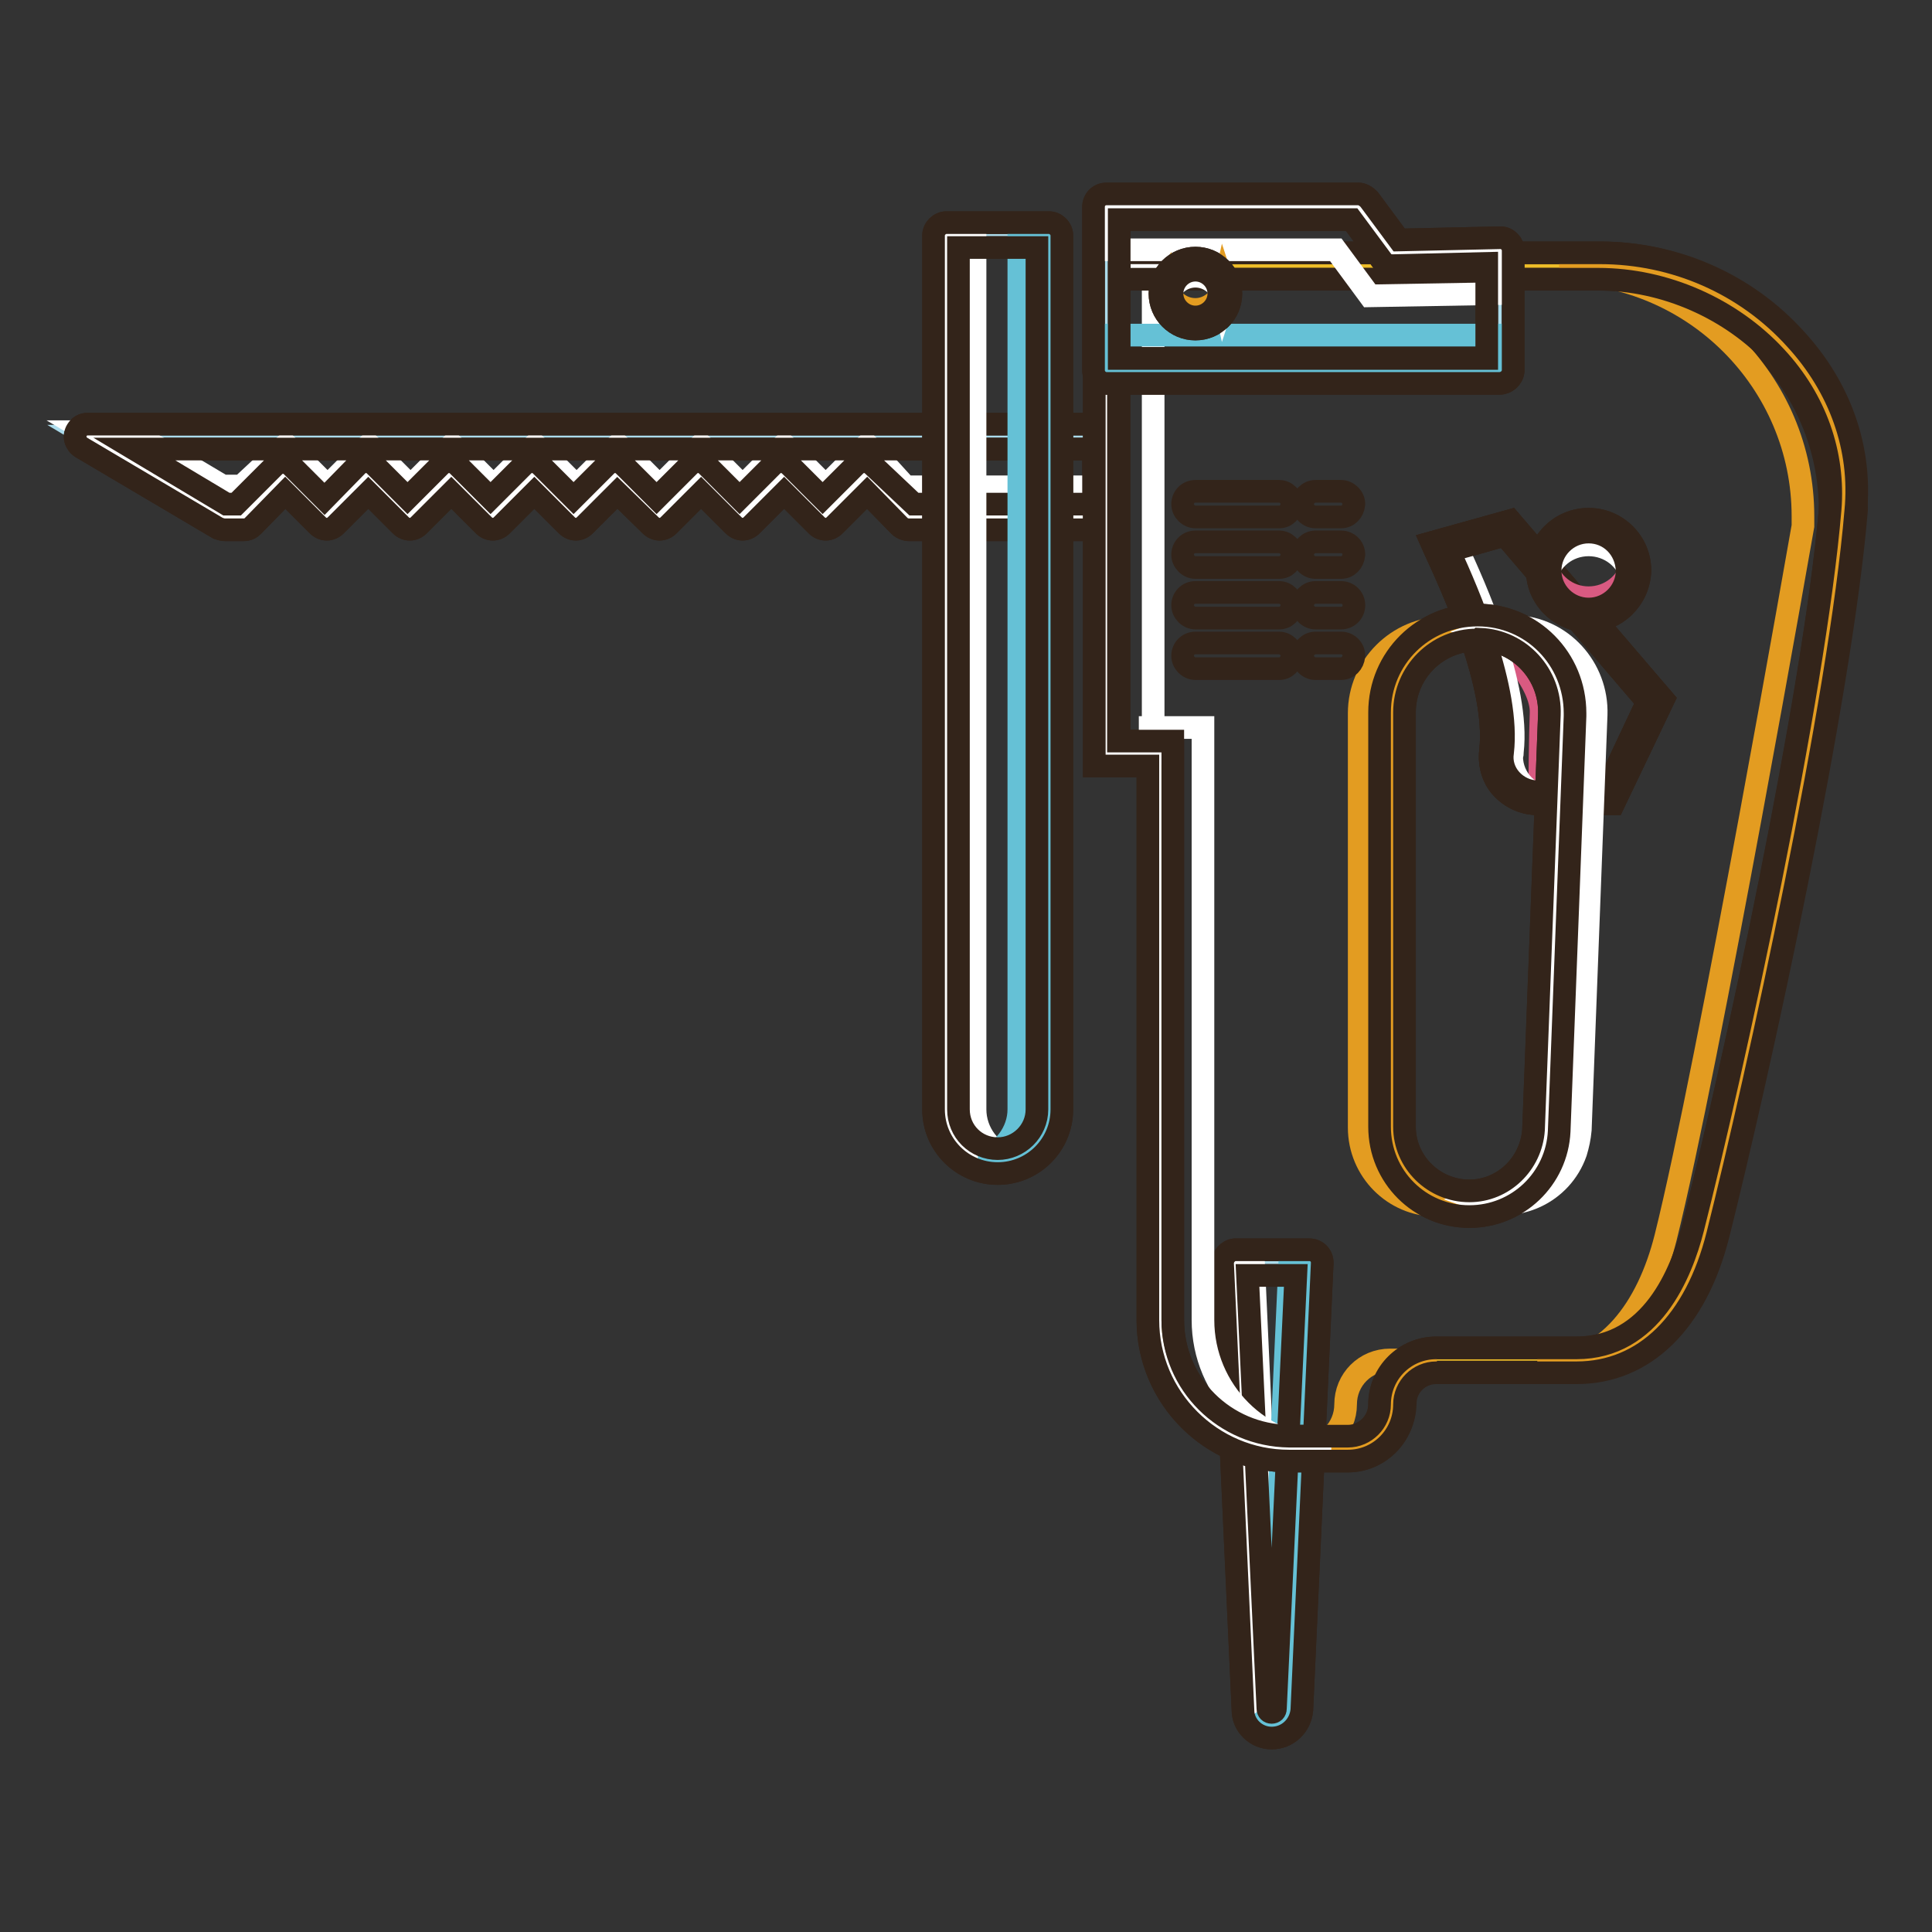 <?xml version="1.0" encoding="utf-8"?>
<!-- Svg Vector Icons : http://www.onlinewebfonts.com/icon -->
<!DOCTYPE svg PUBLIC "-//W3C//DTD SVG 1.1//EN" "http://www.w3.org/Graphics/SVG/1.1/DTD/svg11.dtd">
<svg version="1.1" xmlns="http://www.w3.org/2000/svg" xmlns:xlink="http://www.w3.org/1999/xlink" x="0px" y="0px" viewBox="0 0 256 256" enable-background="new 0 0 256 256" xml:space="preserve">
<rect x="0" y="0" width="256" height="256" fill="#333333" stroke="none"/>
<g> <path stroke-width="3" fill-opacity="0" stroke="#acdcec"  d="M11.7,57.8l17.9,10.7H32l5.5-5.5l5.5,5.5l5.5-5.5l5.5,5.5l5.5-5.5l5.5,5.5l5.5-5.5l5.5,5.5l5.5-5.5l5.5,5.5 l5.5-5.5l5.5,5.5l5.5-5.5l5.5,5.5l5.5-5.5l5.5,5.5h26.2V57.8H11.7z"/> <path stroke-width="3" fill-opacity="0" stroke="#33241a"  d="M146.6,70.2h-26.2c-0.4,0-0.9-0.2-1.2-0.5l-4.3-4.4l-4.3,4.3c-0.7,0.7-1.7,0.7-2.4,0l-4.3-4.3l-4.3,4.3 c-0.7,0.7-1.7,0.7-2.4,0l-4.3-4.3l-4.3,4.3c-0.7,0.7-1.7,0.7-2.4,0l-4.4-4.3l-4.3,4.3c-0.7,0.7-1.7,0.7-2.4,0l-4.3-4.3l-4.3,4.3 c-0.7,0.7-1.7,0.7-2.4,0c0,0,0,0,0,0l-4.3-4.3l-4.3,4.3c-0.7,0.7-1.7,0.7-2.4,0l-4.3-4.3l-4.3,4.3c-0.7,0.7-1.7,0.7-2.4,0 c0,0,0,0,0,0l-4.3-4.3l-4.3,4.4c-0.3,0.3-0.7,0.5-1.2,0.5h-2.5c-0.3,0-0.6-0.1-0.9-0.2L10.8,59.3c-0.8-0.5-1.1-1.5-0.6-2.3 c0.3-0.5,0.8-0.8,1.4-0.8h134.9c0.9,0,1.7,0.8,1.7,1.7v10.7C148.3,69.4,147.5,70.2,146.6,70.2z M121.1,66.8h23.8v-7.3H17.8L30,66.8 h1.3l5-5c0.7-0.7,1.7-0.7,2.4,0c0,0,0,0,0,0l4.3,4.3l4.3-4.4c0.7-0.7,1.7-0.7,2.4,0c0,0,0,0,0,0l4.3,4.3l4.3-4.3 c0.7-0.7,1.7-0.7,2.4,0l4.3,4.3l4.3-4.3c0.7-0.7,1.7-0.7,2.4,0c0,0,0,0,0,0l4.3,4.3l4.3-4.3c0.7-0.7,1.7-0.7,2.4,0l4.3,4.3l4.3-4.3 c0.7-0.7,1.7-0.7,2.4,0c0,0,0,0,0,0l4.3,4.3l4.3-4.3c0.7-0.7,1.7-0.7,2.4,0c0,0,0,0,0,0l4.3,4.3l4.3-4.3c0.7-0.7,1.7-0.7,2.4,0 L121.1,66.8z"/> <path stroke-width="3" fill-opacity="0" stroke="#ffffff"  d="M114.9,58.9l-5.5,5.5l-5.5-5.5l-5.5,5.5l-5.5-5.5l-5.5,5.5l-5.5-5.5l-5.5,5.5l-5.5-5.5l-5.5,5.5l-5.5-5.5 l-5.5,5.5l-5.5-5.5l-5.5,5.5l-5.5-5.5L32,64.4h-2.5l-12.1-7.2h-5.8l17.9,10.7H32l5.5-5.5l5.5,5.5l5.5-5.5l5.5,5.5l5.5-5.5l5.5,5.5 l5.5-5.5l5.5,5.5l5.5-5.5l5.5,5.5l5.5-5.5l5.5,5.5l5.5-5.5l5.5,5.5l5.5-5.5l5.5,5.5h26.2v-3.4h-26.2L114.9,58.9L114.9,58.9z"/> <path stroke-width="3" fill-opacity="0" stroke="#33241a"  d="M146.6,70.2h-26.2c-0.4,0-0.9-0.2-1.2-0.5l-4.3-4.4l-4.3,4.3c-0.7,0.7-1.7,0.7-2.4,0l-4.3-4.3l-4.3,4.3 c-0.7,0.7-1.7,0.7-2.4,0l-4.3-4.3l-4.3,4.3c-0.7,0.7-1.7,0.7-2.4,0l-4.4-4.3l-4.3,4.3c-0.7,0.7-1.7,0.7-2.4,0l-4.3-4.3l-4.3,4.3 c-0.7,0.7-1.7,0.7-2.4,0c0,0,0,0,0,0l-4.3-4.3l-4.3,4.3c-0.7,0.7-1.7,0.7-2.4,0l-4.3-4.3l-4.3,4.3c-0.7,0.7-1.7,0.7-2.4,0 c0,0,0,0,0,0l-4.3-4.3l-4.3,4.4c-0.3,0.3-0.7,0.5-1.2,0.5h-2.5c-0.3,0-0.6-0.1-0.9-0.2L10.8,59.3c-0.8-0.5-1.1-1.5-0.6-2.3 c0.3-0.5,0.8-0.8,1.4-0.8h134.9c0.9,0,1.7,0.8,1.7,1.7v10.7C148.3,69.4,147.5,70.2,146.6,70.2z M121.1,66.8h23.8v-7.3H17.8L30,66.8 h1.3l5-5c0.7-0.7,1.7-0.7,2.4,0c0,0,0,0,0,0l4.3,4.3l4.3-4.4c0.7-0.7,1.7-0.7,2.4,0c0,0,0,0,0,0l4.3,4.3l4.3-4.3 c0.7-0.7,1.7-0.7,2.4,0l4.3,4.3l4.3-4.3c0.7-0.7,1.7-0.7,2.4,0c0,0,0,0,0,0l4.3,4.3l4.3-4.3c0.7-0.7,1.7-0.7,2.4,0l4.3,4.3l4.3-4.3 c0.7-0.7,1.7-0.7,2.4,0c0,0,0,0,0,0l4.3,4.3l4.3-4.3c0.7-0.7,1.7-0.7,2.4,0c0,0,0,0,0,0l4.3,4.3l4.3-4.3c0.7-0.7,1.7-0.7,2.4,0 L121.1,66.8z"/> <path stroke-width="3" fill-opacity="0" stroke="#acdcec"  d="M168.5,228.6c-1.2,0-2.1-0.9-2.2-2.1l-2.7-59.2h9.8l-2.7,59.2C170.7,227.7,169.7,228.6,168.5,228.6z"/> <path stroke-width="3" fill-opacity="0" stroke="#33241a"  d="M168.5,230.3c-2.1,0-3.8-1.7-3.8-3.7l-2.7-59.2c0-0.9,0.7-1.7,1.6-1.8c0,0,0.1,0,0.1,0h9.8 c0.9,0,1.7,0.7,1.7,1.7c0,0,0,0.1,0,0.1l-2.7,59.2C172.3,228.7,170.6,230.3,168.5,230.3z M165.3,169l2.7,57.4v0 c0,0.3,0.2,0.5,0.5,0.5c0.3,0,0.5-0.2,0.5-0.5c0,0,0,0,0,0l2.7-57.4L165.3,169z"/> <path stroke-width="3" fill-opacity="0" stroke="#ffffff"  d="M168.8,226.5l-2.7-59.2h-3l2.7,59.2c0,1.2,1,2.1,2.2,2.1c0.5,0,1-0.2,1.4-0.6 C169,227.6,168.8,227.1,168.8,226.5z"/> <path stroke-width="3" fill-opacity="0" stroke="#65c1d6"  d="M168.2,226.5l2.7-59.2h3l-2.7,59.2c0,1.2-1,2.2-2.2,2.1c-0.5,0-1.1-0.2-1.5-0.6 C168,227.6,168.2,227.1,168.2,226.5z"/> <path stroke-width="3" fill-opacity="0" stroke="#33241a"  d="M168.5,230.3c-2.1,0-3.8-1.7-3.8-3.7l-2.7-59.2c0-0.9,0.7-1.7,1.6-1.8c0,0,0.1,0,0.1,0h9.8 c0.9,0,1.7,0.7,1.7,1.7c0,0,0,0.1,0,0.1l-2.7,59.2C172.3,228.7,170.6,230.3,168.5,230.3z M165.3,169l2.7,57.4v0 c0,0.3,0.2,0.5,0.5,0.5c0.3,0,0.5-0.2,0.5-0.5c0,0,0,0,0,0l2.7-57.4L165.3,169z"/> <path stroke-width="3" fill-opacity="0" stroke="#ec7590"  d="M190.8,72.4c2.4,5.2,8.5,18.5,7.4,27.1c-0.3,3,1.8,5.7,4.8,6.1c0.2,0,0.4,0,0.6,0h9.6l6.1-12.8l-19.5-22.9 L190.8,72.4z"/> <path stroke-width="3" fill-opacity="0" stroke="#33241a"  d="M213.8,106.5h-10.1c-1.8,0-3.5-0.8-4.7-2.1c-1.2-1.3-1.7-3.1-1.5-4.9c1-8.5-5.1-21.7-7.4-26.7l-0.4-0.9 l10.4-2.9l20.3,23.7L213.8,106.5z M192,73c2.6,5.7,8.1,18.3,7.1,26.7c-0.2,1.3,0.2,2.6,1.1,3.6c0.9,1,2.2,1.6,3.5,1.6h9l5.6-11.9 l-18.9-22.1L192,73z"/> <path stroke-width="3" fill-opacity="0" stroke="#ec7590"  d="M190.8,72.4c2.4,5.2,8.5,18.5,7.4,27.1c-0.3,3,1.8,5.7,4.8,6.1c0.2,0,0.4,0,0.6,0h9.6l6.1-12.8l-19.5-22.9 L190.8,72.4z"/> <path stroke-width="3" fill-opacity="0" stroke="#33241a"  d="M213.8,106.5h-10.1c-1.8,0-3.5-0.8-4.7-2.1c-1.2-1.3-1.7-3.1-1.5-4.9c1-8.5-5.1-21.7-7.4-26.7l-0.4-0.9 l10.4-2.9l20.3,23.7L213.8,106.5z M192,73c2.6,5.7,8.1,18.3,7.1,26.7c-0.2,1.3,0.2,2.6,1.1,3.6c0.9,1,2.2,1.6,3.5,1.6h9l5.6-11.9 l-18.9-22.1L192,73z"/> <path stroke-width="3" fill-opacity="0" stroke="#d95a81"  d="M197.4,85.8c1.7,0.4,4,2.2,4.7,3.2c0.7,1,2.2,3.4,2.1,5.5s-0.2,10.9-0.2,10.9l1.9,0.2l1.1-14.3l-6-7.7 l-4.1,0.5L197.4,85.8z"/> <path stroke-width="3" fill-opacity="0" stroke="#ffffff"  d="M200.4,99.6c1-8.7-5-21.9-7.4-27.1l7.2-2l-0.4-0.5l-8.9,2.5c2.4,5.2,8.5,18.5,7.4,27.1 c-0.3,3,1.8,5.7,4.8,6.1c0.2,0,0.4,0,0.6,0h2.1c-3,0-5.5-2.4-5.5-5.5C200.4,100,200.4,99.8,200.4,99.6z"/> <path stroke-width="3" fill-opacity="0" stroke="#33241a"  d="M213.8,106.5h-10.1c-1.8,0-3.5-0.8-4.7-2.1c-1.2-1.3-1.7-3.1-1.5-4.9c1-8.5-5.1-21.7-7.4-26.7l-0.4-0.9 l10.4-2.9l20.3,23.7L213.8,106.5z M192,73c2.6,5.7,8.1,18.3,7.1,26.7c-0.2,1.3,0.2,2.6,1.1,3.6c0.9,1,2.2,1.6,3.5,1.6h9l5.6-11.9 l-18.9-22.1L192,73z"/> <path stroke-width="3" fill-opacity="0" stroke="#acdcec"  d="M125.3,31.2H139V147c0,3.8-3.1,6.8-6.8,6.8l0,0c-3.8,0-6.8-3.1-6.8-6.8l0,0V31.2z"/> <path stroke-width="3" fill-opacity="0" stroke="#33241a"  d="M132.2,155.5c-4.7,0-8.5-3.8-8.5-8.5V31.2c0-0.9,0.8-1.7,1.7-1.7H139c0.9,0,1.7,0.8,1.7,1.7V147 C140.7,151.7,136.9,155.5,132.2,155.5L132.2,155.5z M127,32.8V147c0,2.9,2.3,5.2,5.2,5.2c2.8,0,5.2-2.3,5.2-5.2V32.8H127z"/> <path stroke-width="3" fill-opacity="0" stroke="#ffffff"  d="M129.2,147V31.2h-3.5V147c0,3.8,3.1,6.8,6.8,6.8c0.6,0,1.2-0.1,1.8-0.2C131.2,152.8,129.2,150,129.2,147z" /> <path stroke-width="3" fill-opacity="0" stroke="#65c1d6"  d="M135,147V31.2h3.5V147c0,3.8-3.1,6.8-6.8,6.8c-0.6,0-1.2-0.1-1.8-0.2C132.9,152.8,135,150,135,147z"/> <path stroke-width="3" fill-opacity="0" stroke="#33241a"  d="M132.2,155.5c-4.7,0-8.5-3.8-8.5-8.5V31.2c0-0.9,0.8-1.7,1.7-1.7H139c0.9,0,1.7,0.8,1.7,1.7V147 C140.7,151.7,136.9,155.5,132.2,155.5L132.2,155.5z M127,32.8V147c0,2.9,2.3,5.2,5.2,5.2c2.8,0,5.2-2.3,5.2-5.2V32.8H127z"/> <path stroke-width="3" fill-opacity="0" stroke="#edbc28"  d="M244.2,67.6c0-17.8-14.5-32.3-32.3-32.3l0,0h-65.3v64.6h7.1v75c0,9.4,7.6,17,17,17l0,0h7.8 c3.2,0,5.9-2.6,5.9-5.9l0,0c0-3.2,2.6-5.9,5.9-5.9l0,0h18.6c9.4,0,14.7-7.9,17-17C231.7,140.4,242.2,91.8,244.2,67.6z M194.7,159.5 c-5.7,0-10.2-4.6-10.2-10.2V94.4c0-6.2,5.1-11.3,11.3-11.3l0,0c6.2,0,11.3,5,11.3,11.3c0,0.1,0,0.3,0,0.4l-2.1,55 C204.7,155.3,200.2,159.5,194.7,159.5L194.7,159.5z"/> <path stroke-width="3" fill-opacity="0" stroke="#33241a"  d="M178.6,193.6h-7.8c-10.3,0-18.7-8.4-18.7-18.7v-73.4h-7.1v-68h67c18.8,0,34,15.2,34,34v0.1 c-2.1,25.1-13,74.8-18.3,95.9c-2.9,11.6-9.7,18.3-18.7,18.3h-18.6c-2.3,0-4.2,1.9-4.2,4.2C186.1,190.2,182.7,193.6,178.6,193.6 L178.6,193.6z M148.3,98.2h7.1v76.7c0,8.5,6.9,15.3,15.4,15.4h7.8c2.3,0,4.2-1.9,4.2-4.2c0-4.2,3.4-7.5,7.5-7.5h18.6 c9.9,0,13.9-9.9,15.4-15.8c5.3-20.9,16-70.3,18.2-95.2c0-16.9-13.7-30.6-30.6-30.6h-63.6V98.2z M194.7,161.2 c-6.6,0-11.9-5.3-11.9-11.9V94.4c0-7.2,5.8-12.9,13-12.9c7.2,0,12.9,5.8,12.9,13c0,0.1,0,0.3,0,0.4l-2.1,55 C206.3,156.2,201.1,161.2,194.7,161.2z M195.7,84.8c-5.3,0-9.6,4.3-9.6,9.6v54.9c0,4.7,3.9,8.5,8.6,8.5c4.5,0,8.2-3.6,8.5-8.1 l2.1-55c0.2-5.3-3.9-9.8-9.2-10C196,84.8,195.8,84.8,195.7,84.8L195.7,84.8z"/> <path stroke-width="3" fill-opacity="0" stroke="#e39c21"  d="M194.5,83.6c-1-0.3-2-0.4-3.1-0.4c-6.2,0-11.3,5.1-11.3,11.3l0,0v54.9c0,5.7,4.6,10.3,10.2,10.3 c1,0,2.1-0.2,3.1-0.5c-4.1-1.3-8.1-5.2-8.1-9.8l-0.9-54.9C184.4,89.2,189.8,84.9,194.5,83.6L194.5,83.6z M178.3,186.1 c0,3.2-2.6,5.9-5.9,5.9l0,0h6.2c3.2,0,5.9-2.6,5.9-5.9l0,0c0-3.2,2.6-5.9,5.9-5.9l0,0h-6.2C180.9,180.2,178.3,182.8,178.3,186.1 L178.3,186.1z M245.1,68.4c0-17.8-14.5-32.3-32.3-32.3c0,0,0,0,0,0h-6.2c17.8,0,32.3,14.5,32.3,32.3c0,0.4,0,0.9,0,1.3h0 c0,0-12.5,71.5-18.2,94.3c-2.3,9.1-7.6,17-17,17h6.2c9.4,0,14.7-7.9,17-17c5.8-22.8,18.2-94.2,18.2-94.2h0 C245.1,69.3,245.1,68.8,245.1,68.4L245.1,68.4z"/> <path stroke-width="3" fill-opacity="0" stroke="#ffffff"  d="M159.4,174.9V96.4h-7v78.5c0,9.4,7.6,17,17,17l0,0h7C167,191.9,159.4,184.3,159.4,174.9L159.4,174.9 L159.4,174.9z"/> <path stroke-width="3" fill-opacity="0" stroke="#ffffff"  d="M145.8,35.2h7v64.6h-7V35.2z M204.6,150.1c-0.2,4.2-5.1,7.4-8.9,8.8c5.3,1.9,11.2-0.8,13.1-6.2 c0.3-1,0.5-1.9,0.6-3l2.1-55c0.2-6.2-4.6-11.5-10.8-11.7c-0.1,0-0.3,0-0.4,0c-1.2,0-2.4,0.2-3.5,0.6c4.7,1.5,10.5,6,10.3,11.2 L204.6,150.1z"/> <path stroke-width="3" fill-opacity="0" stroke="#33241a"  d="M178.6,193.6h-7.8c-10.3,0-18.7-8.4-18.7-18.7v-73.4h-7.1v-68h67c9.9,0,19.3,4.1,25.9,11.4 c5.9,6.4,8.8,14.5,8,22.8c-2.1,25.1-13,74.8-18.3,95.9c-2.9,11.6-9.7,18.3-18.7,18.3h-18.6c-2.3,0-4.2,1.9-4.2,4.2 C186.1,190.2,182.8,193.6,178.6,193.6C178.6,193.6,178.6,193.6,178.6,193.6L178.6,193.6z M148.3,98.2h7.1v76.7 c0,8.5,6.9,15.3,15.4,15.4h7.8c2.3,0,4.2-1.9,4.2-4.2c0-4.2,3.4-7.5,7.5-7.5h18.6c9.9,0,13.9-9.9,15.4-15.8 c5.3-20.9,16.1-70.4,18.2-95.3c0.6-7.3-1.9-14.5-7.2-20.2c-5.9-6.4-14.7-10.3-23.5-10.3h-63.6V98.2z M194.7,161.2 c-6.6,0-11.9-5.3-11.9-11.9V94.4c0-7.2,5.8-12.9,13-12.9c7.2,0,12.9,5.8,12.9,13c0,0.1,0,0.3,0,0.4l-2.1,55 C206.3,156.2,201.1,161.2,194.7,161.2z M195.7,84.8c-5.3,0-9.6,4.3-9.6,9.6v54.9c0,4.7,3.9,8.5,8.6,8.5c4.5,0,8.2-3.6,8.5-8.1 l2.1-55c0.2-5.3-3.9-9.8-9.2-10C196,84.8,195.8,84.8,195.7,84.8L195.7,84.8z"/> <path stroke-width="3" fill-opacity="0" stroke="#ec7590"  d="M204.6,75.5c0,3.3,2.6,5.9,5.9,5.9c3.3,0,5.9-2.6,5.9-5.9c0,0,0,0,0,0c0-3.3-2.6-5.9-5.9-5.9 C207.2,69.6,204.6,72.3,204.6,75.5C204.6,75.5,204.6,75.5,204.6,75.5z"/> <path stroke-width="3" fill-opacity="0" stroke="#33241a"  d="M210.5,82.3c-3.7,0-6.8-3-6.8-6.7c0-3.7,3-6.8,6.8-6.8c3.7,0,6.8,3,6.8,6.8 C217.2,79.3,214.2,82.3,210.5,82.3z M210.5,70.5c-2.8,0-5.1,2.3-5.1,5.1c0,2.8,2.3,5.1,5.1,5.1s5.1-2.3,5.1-5.1l0,0 C215.5,72.7,213.3,70.5,210.5,70.5L210.5,70.5z"/> <path stroke-width="3" fill-opacity="0" stroke="#ffffff"  d="M210.5,72.2c2.8,0,5.2,1.9,5.8,4.6c0.1-0.4,0.1-0.9,0.1-1.3c0.1-3.3-2.5-6-5.8-6c-3.3-0.1-6,2.5-6,5.8 c0,0.1,0,0.2,0,0.3c0,0.4,0,0.9,0.1,1.3C205.3,74.1,207.7,72.2,210.5,72.2L210.5,72.2z"/> <path stroke-width="3" fill-opacity="0" stroke="#d95a81"  d="M210.5,79.2c2.8,0,5.2-1.9,5.8-4.6c0.1,0.4,0.1,0.9,0.1,1.3c0.1,3.3-2.5,6-5.8,6c-3.3,0.1-6-2.5-6-5.8 c0-0.1,0-0.2,0-0.3c0-0.4,0-0.9,0.1-1.3C205.3,77.3,207.7,79.2,210.5,79.2L210.5,79.2z"/> <path stroke-width="3" fill-opacity="0" stroke="#33241a"  d="M210.5,82.3c-3.7,0-6.8-3-6.8-6.7c0-3.7,3-6.8,6.8-6.8c3.7,0,6.8,3,6.8,6.8 C217.2,79.3,214.2,82.3,210.5,82.3z M210.5,70.5c-2.8,0-5.1,2.3-5.1,5.1c0,2.8,2.3,5.1,5.1,5.1s5.1-2.3,5.1-5.1l0,0 C215.5,72.7,213.3,70.5,210.5,70.5L210.5,70.5z"/> <path stroke-width="3" fill-opacity="0" stroke="#acdcec"  d="M198.7,49.1h-52.1V27.4H180l4.5,6.1l14.2-0.3V49.1L198.7,49.1z"/> <path stroke-width="3" fill-opacity="0" stroke="#33241a"  d="M198.7,50.8h-52.1c-0.9,0-1.7-0.8-1.7-1.7V27.4c0-0.9,0.7-1.7,1.7-1.7H180c0.5,0,1,0.3,1.4,0.7l4,5.4 l13.4-0.3c0.5,0,0.9,0.2,1.2,0.5c0.3,0.3,0.5,0.7,0.5,1.2v16C200.4,50.1,199.6,50.8,198.7,50.8L198.7,50.8z M148.3,47.5H197V34.9 l-12.5,0.3c-0.5,0-1.1-0.2-1.4-0.7l-4-5.4h-30.8V47.5z"/> <path stroke-width="3" fill-opacity="0" stroke="#ffffff"  d="M184.4,33.5l-4.5-6.1h-33.4v5.7H177l4.5,6.1l17.2-0.3v-5.7L184.4,33.5z"/> <path stroke-width="3" fill-opacity="0" stroke="#65c1d6"  d="M147.4,44.4h50.4v3.7h-50.4V44.4z"/> <path stroke-width="3" fill-opacity="0" stroke="#33241a"  d="M198.7,50.8h-52.1c-0.9,0-1.7-0.8-1.7-1.7V27.4c0-0.9,0.7-1.7,1.7-1.7H180c0.5,0,1,0.3,1.4,0.7l4,5.4 l13.4-0.3c0.5,0,0.9,0.2,1.2,0.5c0.3,0.3,0.5,0.7,0.5,1.2v16C200.4,50.1,199.6,50.8,198.7,50.8L198.7,50.8z M148.3,47.5H197V34.9 l-12.5,0.3c-0.5,0-1.1-0.2-1.4-0.7l-4-5.4h-30.8V47.5z M169.5,68.5h-11.1c-0.9,0-1.7-0.8-1.7-1.7c0-0.9,0.7-1.7,1.7-1.7h11.1 c0.9,0,1.7,0.8,1.7,1.7C171.1,67.8,170.4,68.5,169.5,68.5z M177.7,68.5h-3.4c-0.9,0-1.7-0.8-1.7-1.7c0-0.9,0.8-1.7,1.7-1.7h3.4 c0.9,0,1.7,0.8,1.7,1.7C179.3,67.8,178.6,68.5,177.7,68.5z M169.5,75.2h-11.1c-0.9,0-1.7-0.8-1.7-1.7c0-0.9,0.7-1.7,1.7-1.7h11.1 c0.9,0,1.7,0.8,1.7,1.7C171.1,74.5,170.4,75.2,169.5,75.2z M177.7,75.2h-3.4c-0.9,0-1.7-0.8-1.7-1.7c0-0.9,0.8-1.7,1.7-1.7h3.4 c0.9,0,1.7,0.7,1.7,1.7C179.3,74.5,178.6,75.2,177.7,75.2C177.7,75.2,177.7,75.2,177.7,75.2z M169.5,81.9h-11.1 c-0.9,0-1.7-0.8-1.7-1.7c0-0.9,0.7-1.7,1.7-1.7h11.1c0.9,0,1.7,0.8,1.7,1.7C171.1,81.2,170.4,81.9,169.5,81.9z M177.7,81.9h-3.4 c-0.9,0-1.7-0.8-1.7-1.7c0-0.9,0.8-1.7,1.7-1.7h3.4c0.9,0,1.7,0.7,1.7,1.7S178.6,81.9,177.7,81.9C177.7,81.9,177.7,81.9,177.7,81.9 z M169.5,88.6h-11.1c-0.9,0-1.7-0.8-1.7-1.7c0-0.9,0.7-1.7,1.7-1.7h11.1c0.9,0,1.7,0.8,1.7,1.7C171.1,87.9,170.4,88.6,169.5,88.6z  M177.7,88.6h-3.4c-0.9,0-1.7-0.8-1.7-1.7c0-0.9,0.8-1.7,1.7-1.7h3.4c0.9,0,1.7,0.7,1.7,1.7C179.3,87.9,178.6,88.6,177.7,88.6 C177.7,88.6,177.7,88.6,177.7,88.6z"/> <path stroke-width="3" fill-opacity="0" stroke="#edbc28"  d="M154.5,38.9c0,2.2,1.7,3.9,3.9,3.9c2.2,0,3.9-1.7,3.9-3.9s-1.7-3.9-3.9-3.9C156.2,35,154.5,36.7,154.5,38.9 z"/> <path stroke-width="3" fill-opacity="0" stroke="#33241a"  d="M158.4,43.6c-2.6,0-4.7-2.1-4.7-4.7c0-2.6,2.1-4.7,4.7-4.7s4.7,2.1,4.7,4.7C163.1,41.5,161,43.6,158.4,43.6 L158.4,43.6z M158.4,35.8c-1.7,0-3.1,1.4-3.1,3.1c0,1.7,1.4,3.1,3.1,3.1s3.1-1.4,3.1-3.1C161.5,37.2,160.1,35.8,158.4,35.8 L158.4,35.8z"/> <path stroke-width="3" fill-opacity="0" stroke="#ffffff"  d="M158.4,36.6c1.8,0,3.4,1.3,3.8,3.1c0.1-0.3,0.1-0.6,0.1-0.8c-0.2-2.2-2-3.8-4.2-3.6 c-1.9,0.1-3.5,1.7-3.6,3.6c0,0.3,0,0.6,0.1,0.8C155,37.9,156.6,36.6,158.4,36.6L158.4,36.6z"/> <path stroke-width="3" fill-opacity="0" stroke="#e39c21"  d="M158.4,41c1.8,0,3.4-1.3,3.8-3.1c0.1,0.3,0.1,0.6,0.1,0.8c-0.2,2.2-2,3.8-4.2,3.6c-1.9-0.1-3.5-1.7-3.6-3.6 c0-0.3,0-0.6,0.1-0.8C155,39.8,156.6,41,158.4,41z"/> <path stroke-width="3" fill-opacity="0" stroke="#33241a"  d="M158.4,43.6c-2.6,0-4.7-2.1-4.7-4.7c0-2.6,2.1-4.7,4.7-4.7s4.7,2.1,4.7,4.7C163.1,41.5,161,43.6,158.4,43.6 L158.4,43.6z M158.4,35.8c-1.7,0-3.1,1.4-3.1,3.1c0,1.7,1.4,3.1,3.1,3.1s3.1-1.4,3.1-3.1C161.5,37.2,160.1,35.8,158.4,35.8 L158.4,35.8z"/></g>
</svg>